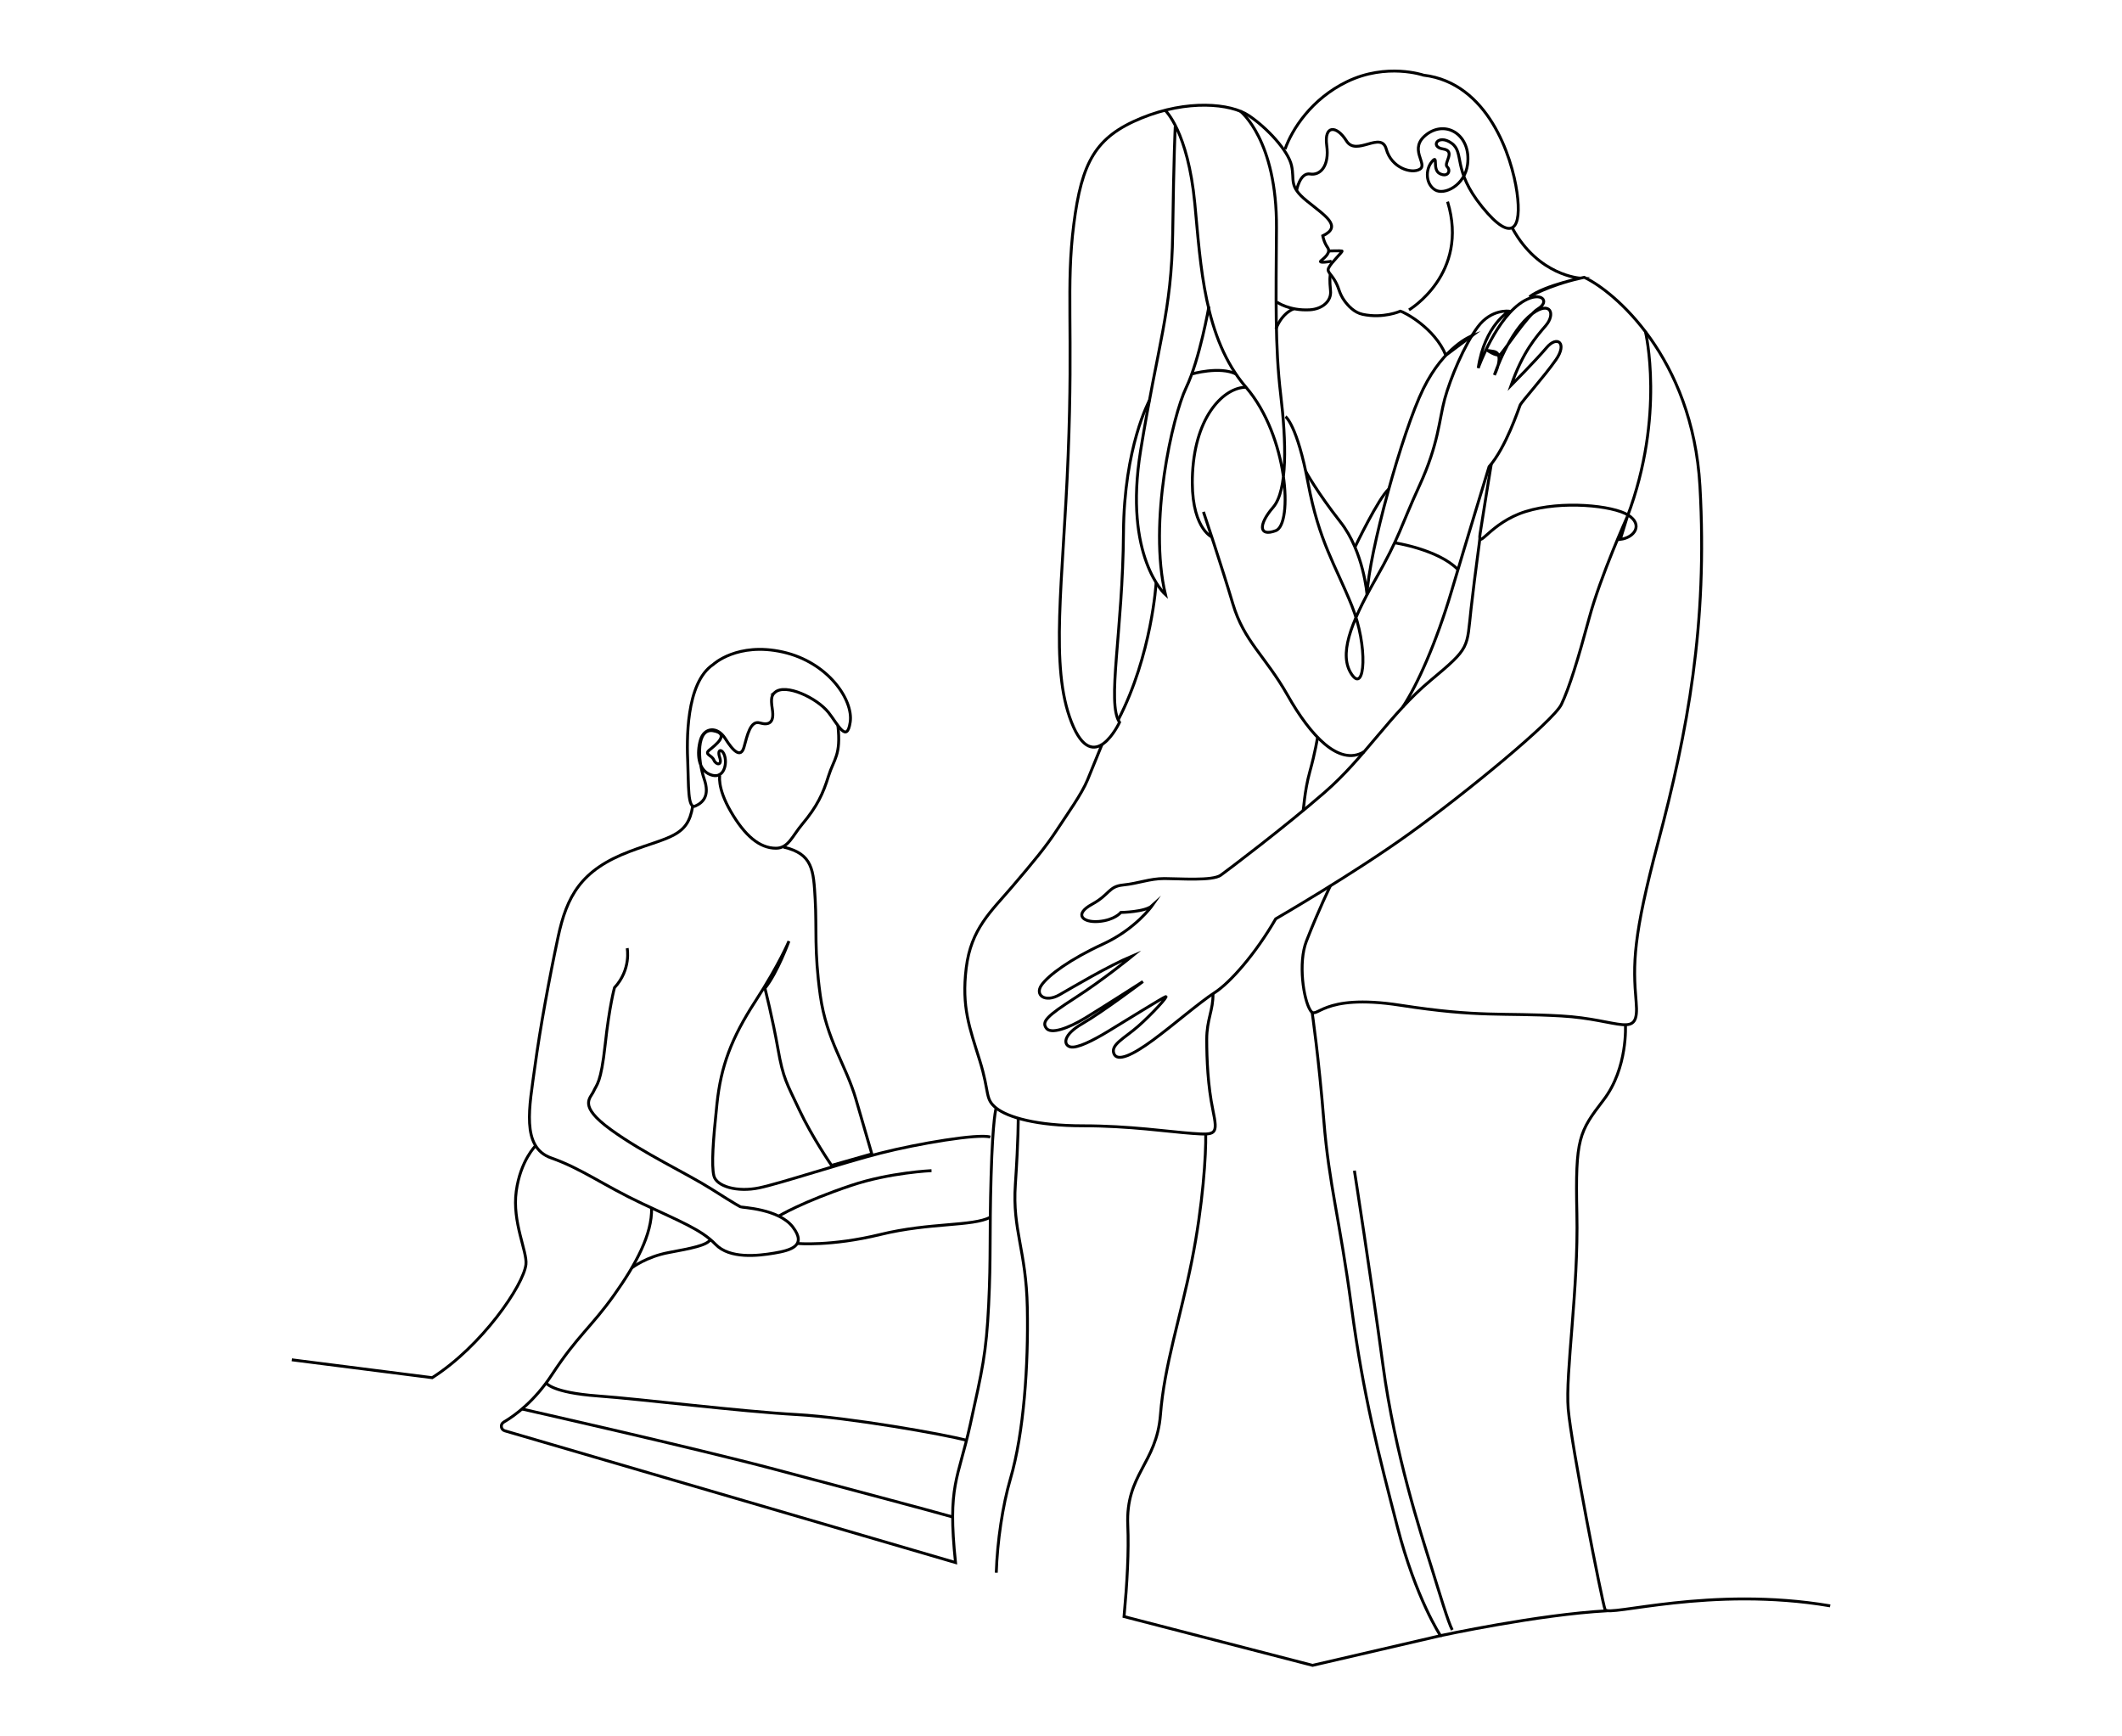 <svg xmlns="http://www.w3.org/2000/svg" xmlns:i="http://ns.adobe.com/AdobeIllustrator/10.0/" id="Layer_2" viewBox="0 0 1100 900"><defs><style>      .st0 {        fill: none;        stroke: #000;        stroke-miterlimit: 10;        stroke-width: 1.5px;      }    </style></defs><path class="st0" d="M517.57,807.97"></path><g><path class="st0" d="M767.11,278.79c.18.61-2.18,15.79-4.52,36.57s-.2,20-21.07,37.37-33.95,39.81-54.83,57.95-49.56,39.81-53.85,42.93-21.66,1.76-29.27,1.76-13.46,2.54-21.27,3.32c-7.8.78-6.83,4.88-16.29,10.05s-4.78,9.56,3.51,8.88c8.29-.68,11.51-4.68,11.51-4.68,0,0,12.59-.2,16.2-3.51,0,0-8.49,12.1-25.46,19.9s-28.4,16.2-31.91,21.32,1.86,9.22,9.32,4.98c7.46-4.24,25.02-14.78,37.9-20.2,0,0-15.07,12.36-29.71,21.76-14.63,9.41-17.52,12.33-14.98,15.75,2.38,3.2,11.24.17,20.46-5.46,9.22-5.63,29.63-18.73,29.63-18.73,0,0-21.07,15.88-31.39,21.8-10.32,5.93-9.83,11.07-6.32,12.05s12.02-3.41,19.63-8.02c7.61-4.61,28.1-17.34,29.85-18s-7.24,9.22-14.27,15.37c-7.02,6.15-14.27,9.46-12.59,14.07,1.68,4.61,9.66.93,20.56-7.12,10.9-8.05,23.71-19.24,31.76-24.44s21.24-20.24,31.59-38.2c0,0,40.2-23.22,69.46-44.29,29.27-21.07,74.53-58.28,78.63-66.86s8.59-23.19,14.44-44.85,19.76-52.54,19.76-52.54l-3.66,11.85c7.32-.88,12-7.6,4.1-12.58s-34.44-7.71-53.17-1.85c-18.73,5.85-24.98,20.68-23.61,11.51s5.79-36.07,5.79-36.07"></path><path class="st0" d="M666.39,215.94s6.05,4.29,11.71,34.54c5.66,30.24,14.05,42.15,22.63,63.41,8.59,21.27,6.83,45.66,0,35.71-6.83-9.95-.98-25.95,12.1-48.98,13.07-23.02,13.07-27.32,23.02-48.98s10.15-34.15,13.07-44.88c2.93-10.73,10.15-28,17.17-37.37,7.02-9.37,16.2-8.1,16.2-8.1,0,0-12.68,7.22-16,29.46,0,0,9.49-26.72,23.9-34.88,8.88-5.02,13.51.34,7.02,4.24-5.32,3.2-17.72,22.11-19.46,23.56-1.99,1.65-8.09-3.09-6.51-1.98,0,0,1.08.1,3,.44,6.15,1.1.44,12.22.44,12.22,0,0,7.64-22.98,19.77-31.84,9.31-6.79,11.99.23,6.87,6.23s-11.9,13.61-18,31.02c0,0,12.62-12.73,18.44-19.61,5.48-6.48,10.83-2.34,4.83,6.29s-17.85,21.8-18.59,23.56-7.32,21.95-16.1,31.9c0,0-11.56,37.9-19.46,64.54-7.9,26.63-17.71,48.59-25.24,59.94"></path><path class="st0" d="M722.95,281.34s22.59,3.38,32.84,13.9"></path><path class="st0" d="M645.9,200.72c-10.98,0-26.18,14.15-27.71,44.49-1.41,28.07,9.96,33.1,9.96,33.1l-4.3-13s9.37,27.9,15.22,47.61c5.85,19.71,16.78,26.93,28.49,47.61,11.71,20.68,26.52,36.84,39.51,29.15"></path><path class="st0" d="M683,382.16s-1.2,7.73-4.03,17.88c-2.83,10.15-3.15,19.83-3.5,20.12"></path><path class="st0" d="M571.24,385.9s-5.11,12.54-7.49,18.34c-2.98,7.29-10.49,17.71-16.05,26.2s-12,16.24-22.98,29.12-21.37,21.8-23.85,42.15c-2.49,20.34,1.76,31.02,7.02,48,5.27,16.98,2.49,19.76,8.49,24.59,6,4.83,21.07,9.22,45.07,9.22s44.34,3.07,56.63,3.95,13.32.73,10.68-12-3.22-26.34-3.22-36.73,3.41-15.16,3.24-23.68"></path><path class="st0" d="M527.82,579.58s.13,10.66-1.48,34.36c-1.61,23.71,5.61,34,6.2,63.85.59,29.85-1.76,64.78-8.78,88.78-3.97,13.56-6.81,32.44-7.31,48.59"></path><path class="st0" d="M516.39,574.29s-1.76,4.83-2.63,35.41c-.88,30.59-.03,41.41-1.26,66.59-1.23,25.17-3.28,33.66-9.57,62.2-6.29,28.54-11.85,31.17-7.61,71.41l-233.65-68.29c-2.08-.61-2.43-3.4-.57-4.49,6.01-3.53,16.03-10.91,24.99-24.58,13.25-20.2,20.52-24.79,32.29-41.37,11.22-15.8,19.7-31.29,19.4-45.05"></path><path class="st0" d="M689.64,459.17s-5.99,12.16-12.42,28.64c-4.39,11.26-1.52,30.28,2.02,35.84s5-9.07,46.56-2.63,52.41,3.8,83.42,5.56c31.02,1.76,40.64,12.68,38.93-7.22-1.72-19.9-1.66-33.75,11.41-82.93,15.16-57.06,25.74-112.51,21.66-184.39-3.8-67.02-44.78-101.27-60-108.29,0,0-20.39,4.04-28.39,10.11,0,0,9.25-5.72,26.37-9.68,0,0-21.69-1.2-35.15-25.79"></path><path class="st0" d="M852.97,171.95s10.4,43.21-9.36,95.75"></path><path class="st0" d="M325.12,491.46s2.2,10.98-6.59,20.49c0,0-2.63,9.37-4.83,29.56-2.2,20.2-4.39,20.49-6,24.15s-8.24,7.32,8.83,19.76c17.07,12.44,39.61,22.83,52.49,31.02s14.05,8.63,14.78,9.07,19.9.88,27.22,10.54c7.32,9.66-1.02,12-9.66,13.46s-23.12,3.07-30.44-4.54-18.29-11.85-38.2-21.22c-19.9-9.37-31.17-18-46.98-23.56-15.8-5.56-11.27-26.63-8.49-47.12,2.78-20.49,7.46-45.81,12-67.17,4.54-21.37,11.85-35.02,37.22-44.59,20.41-7.69,30.1-7.54,32.59-23.35"></path><path class="st0" d="M277.67,593.84s-7.87,7.66-10.06,23.61c-2.2,15.95,5.76,31.24,5.03,37.9-1.18,10.73-22.84,42.34-48.59,58.73l-72.78-9.27"></path><path class="st0" d="M327.54,657.14s7.39-5.73,19.09-7.92c11.71-2.2,19.71-3.66,21.64-6.73"></path><path class="st0" d="M482.88,606.77s-21.63.95-41.49,7.61c-25.76,8.63-37.7,15.95-37.7,15.95"></path><path class="st0" d="M413.29,644.5s17.35,1.64,43.1-4.65c25.76-6.29,47.77-4.1,56.96-8.93"></path><path class="st0" d="M351.17,579.58"></path><path class="st0" d="M513.35,589.36c-6.12-1.9-37.49,3.37-56.96,8.34s-51.66,15.66-62.93,18c-11.27,2.34-22.1-.73-23.41-6.29s-.44-17.85,1.61-37.32c2.05-19.46,7.46-33.95,19.9-53.12s17.41-31.16,17.41-31.16c0,0-6,16.53-12.44,24.43,0,0,4,15.71,6.73,31.32s4.59,17.85,11.12,31.8c6.54,13.95,16.68,28.68,16.68,28.68l20.88-5.95s-3.17-10.93-8.29-28.49c-5.12-17.56-15.22-30.59-18.44-53.71-3.22-23.12-1.76-34.39-2.63-49.61s-1.17-23.71-16.39-27.22"></path><path class="st0" d="M501.01,746.55c-11.19-3.1-60.82-11.82-87.73-13.34-31.09-1.76-79.38-7.9-103.38-9.66s-26.78-6.76-26.78-6.76"></path><path class="st0" d="M270.58,730.31s89.37,20.17,131.22,31.29c35.3,9.38,80.55,21.39,92.03,24.68"></path><path class="st0" d="M625.02,587.77c.2,10.46-1.37,36.57-7.22,65.84-5.85,29.27-14.24,54.05-16.24,79.61s-18.11,30.83-16.94,57.37c.59,13.48-.32,29.67-1.93,47.31l97.73,25.28,66.31-15.38s-12.75-19.15-22.41-56.62c-9.66-37.46-17.56-67.61-23.71-113.56-6.15-45.95-11.71-63.81-14.34-96.59s-6.08-56.3-6.08-56.3"></path><path class="st0" d="M702.1,606.77s8.59,55.02,14.83,101.07,19.51,86.54,24.98,104.1c4.36,14.01,8.93,29.34,10.92,32.88"></path><path class="st0" d="M842.59,531.14s1.36,22.37-11.32,38.96-14.73,19.71-13.85,58.93c.88,39.22-6.05,82.78-4.49,101.29s17.56,100.08,19.12,103.98,54.63-12.49,116.68-1.95"></path><path class="st0" d="M642.98,57.64s19.02,14.84,18.72,60.55c-.23,36.7-.78,61.46,2.15,86.05,2.93,24.59,3.71,49.95-3.9,58.73s-7.61,15.41,1.37,12.1,6.44-48.98-15.41-74.34c-21.85-25.37-23.48-63.3-26.54-95.22-3.61-37.71-15.42-48.36-15.42-48.36"></path><path class="st0" d="M626.68,158.84s-4.78,27.45-11.8,42.08c-7.02,14.63-19.71,69.85-10.73,107.32,0,0-21.85-19.45-12.88-74.7s16.08-72.03,16.63-112.62,1.32-55.33,1.32-55.33"></path><path class="st0" d="M595.81,207.6s-13.13,24.15-13.42,68.34c-.34,51.37-8.78,88.5-2.05,98.45,0,0-13.46,28.98-24.88,0s-4.39-72-1.76-138.15-1.17-87.81,2.93-120,11.22-45.27,35.02-55.02c23.8-9.76,46.24-7.61,55.61-1.37,9.37,6.24,20.49,18.15,22.24,25.95s-1.66,10.54,7.85,18.29c9.51,7.76,18.73,13.17,8.34,18.15,0,0,.59,3.37,2.49,6s-1.46,5.27-3.37,6.88,5.46.29,5.46.29"></path><path class="st0" d="M599.32,301.99s-2.2,37.47-19.67,71.16"></path><path class="st0" d="M617.79,193.85s14.45-4.19,22.89,0"></path><path class="st0" d="M688.74,130.09s6.23-.2,6.92,0-5.54,5.86-6.92,8.78c-1.28,2.72,2.63,3.21,5.3,11.23.69,2.06,1.6,4.03,2.88,5.78,1.93,2.64,5.03,6.09,9.42,7.04,10.78,2.32,19.59-1.64,19.59-1.64,1.99.5,17.72,8.62,23.58,22.86l13.45-10.07s-14.22,5.19-25.15,27.44c-10.93,22.24-28.28,85.27-29.17,106.73,0,0-1.67-22.24-13.77-37.66-12.1-15.41-18-26.22-18-26.22"></path><path class="st0" d="M702.39,283.58s12.32-25.68,17.52-30.07"></path><path class="st0" d="M689.72,142.25c-.35.25-.55,3.14,0,8.45s-4.17,9.51-10.82,9.88c-10.54.59-16.9-3.95-16.9-3.95"></path><path class="st0" d="M670.8,160.02s-5.98,1.73-9.37,10.44"></path><path class="st0" d="M672.13,98.7s1.72-9.39,6.99-8.52c5.27.88,10.1-4.1,8.63-14.78-1.46-10.68,5.12-10.54,10.24-2.34s18-5.41,20.63,4.24c2.63,9.66,13.02,13.02,17.41,10.39s-6.44-10.68,3.66-18.15,22.98.54,21.07,15.66c-1.37,10.88-12.11,16.23-16.94,13.16s-5.01-10.52-1.5-14.62-.15,4.24,4.1,6.29,5.8-1.66,3.76-3.56,4.73-8.24-2.15-9.27c-6.88-1.02-2.63-8,4.39-3.02s.15,13.66,15.95,33.12c15.8,19.46,20.63,10.98,18-7.61s-15.07-56.78-48.44-60.73c0,0-19.12-6.58-39.66,3.37-18.44,8.93-28.53,24.72-32.12,34.97"></path><path class="st0" d="M730.39,160.63s31.41-18.64,20-56.1"></path><path class="st0" d="M401.71,358.87c-1.54,1.35-2.3,2.74-1.37,8.59,1.17,7.31-1.76,8.59-6.54,7.22s-6.44,6.44-8.1,12.49c-1.66,6.05-5.66,2.15-9.76-4.39s-11.02-5.76-12.88.88-1.37,15.32,5.17,17.85c6.54,2.54,8.61-4.51,7.59-9.05-1.02-4.54-4.32-4.61-2.78,0s-1.9,4.1-3,1.46-5.2-2.78-2.27-5.2,10.96-8.38,1.93-9.95c-8.68-1.51-8.2,14.73-4.63,25.1,2.9,8.46-.51,12.07-4.61,13.9s-3.44-11.34-3.93-22.32-1.27-41.41,13.22-51.07c0,0,12.44-11.71,36-6.44,23.56,5.27,36.69,24.91,34.98,36.34s-6.5.95-11.27-5.02c-6.07-7.6-22.29-15.17-27.76-10.39Z"></path><path class="st0" d="M373.25,401.35c-.16.11-1.74,6.69,5.58,19.28,7.32,12.59,14.93,19.02,23.41,19.02,6.44,0,8.49-6.33,13.61-12.44,7.76-9.25,10.83-15.91,13.61-24.88s6.58-10.78,4.9-26.17"></path></g><path class="st0" d="M746.75,847.78s50.71-10.96,86.46-12.88"></path></svg>